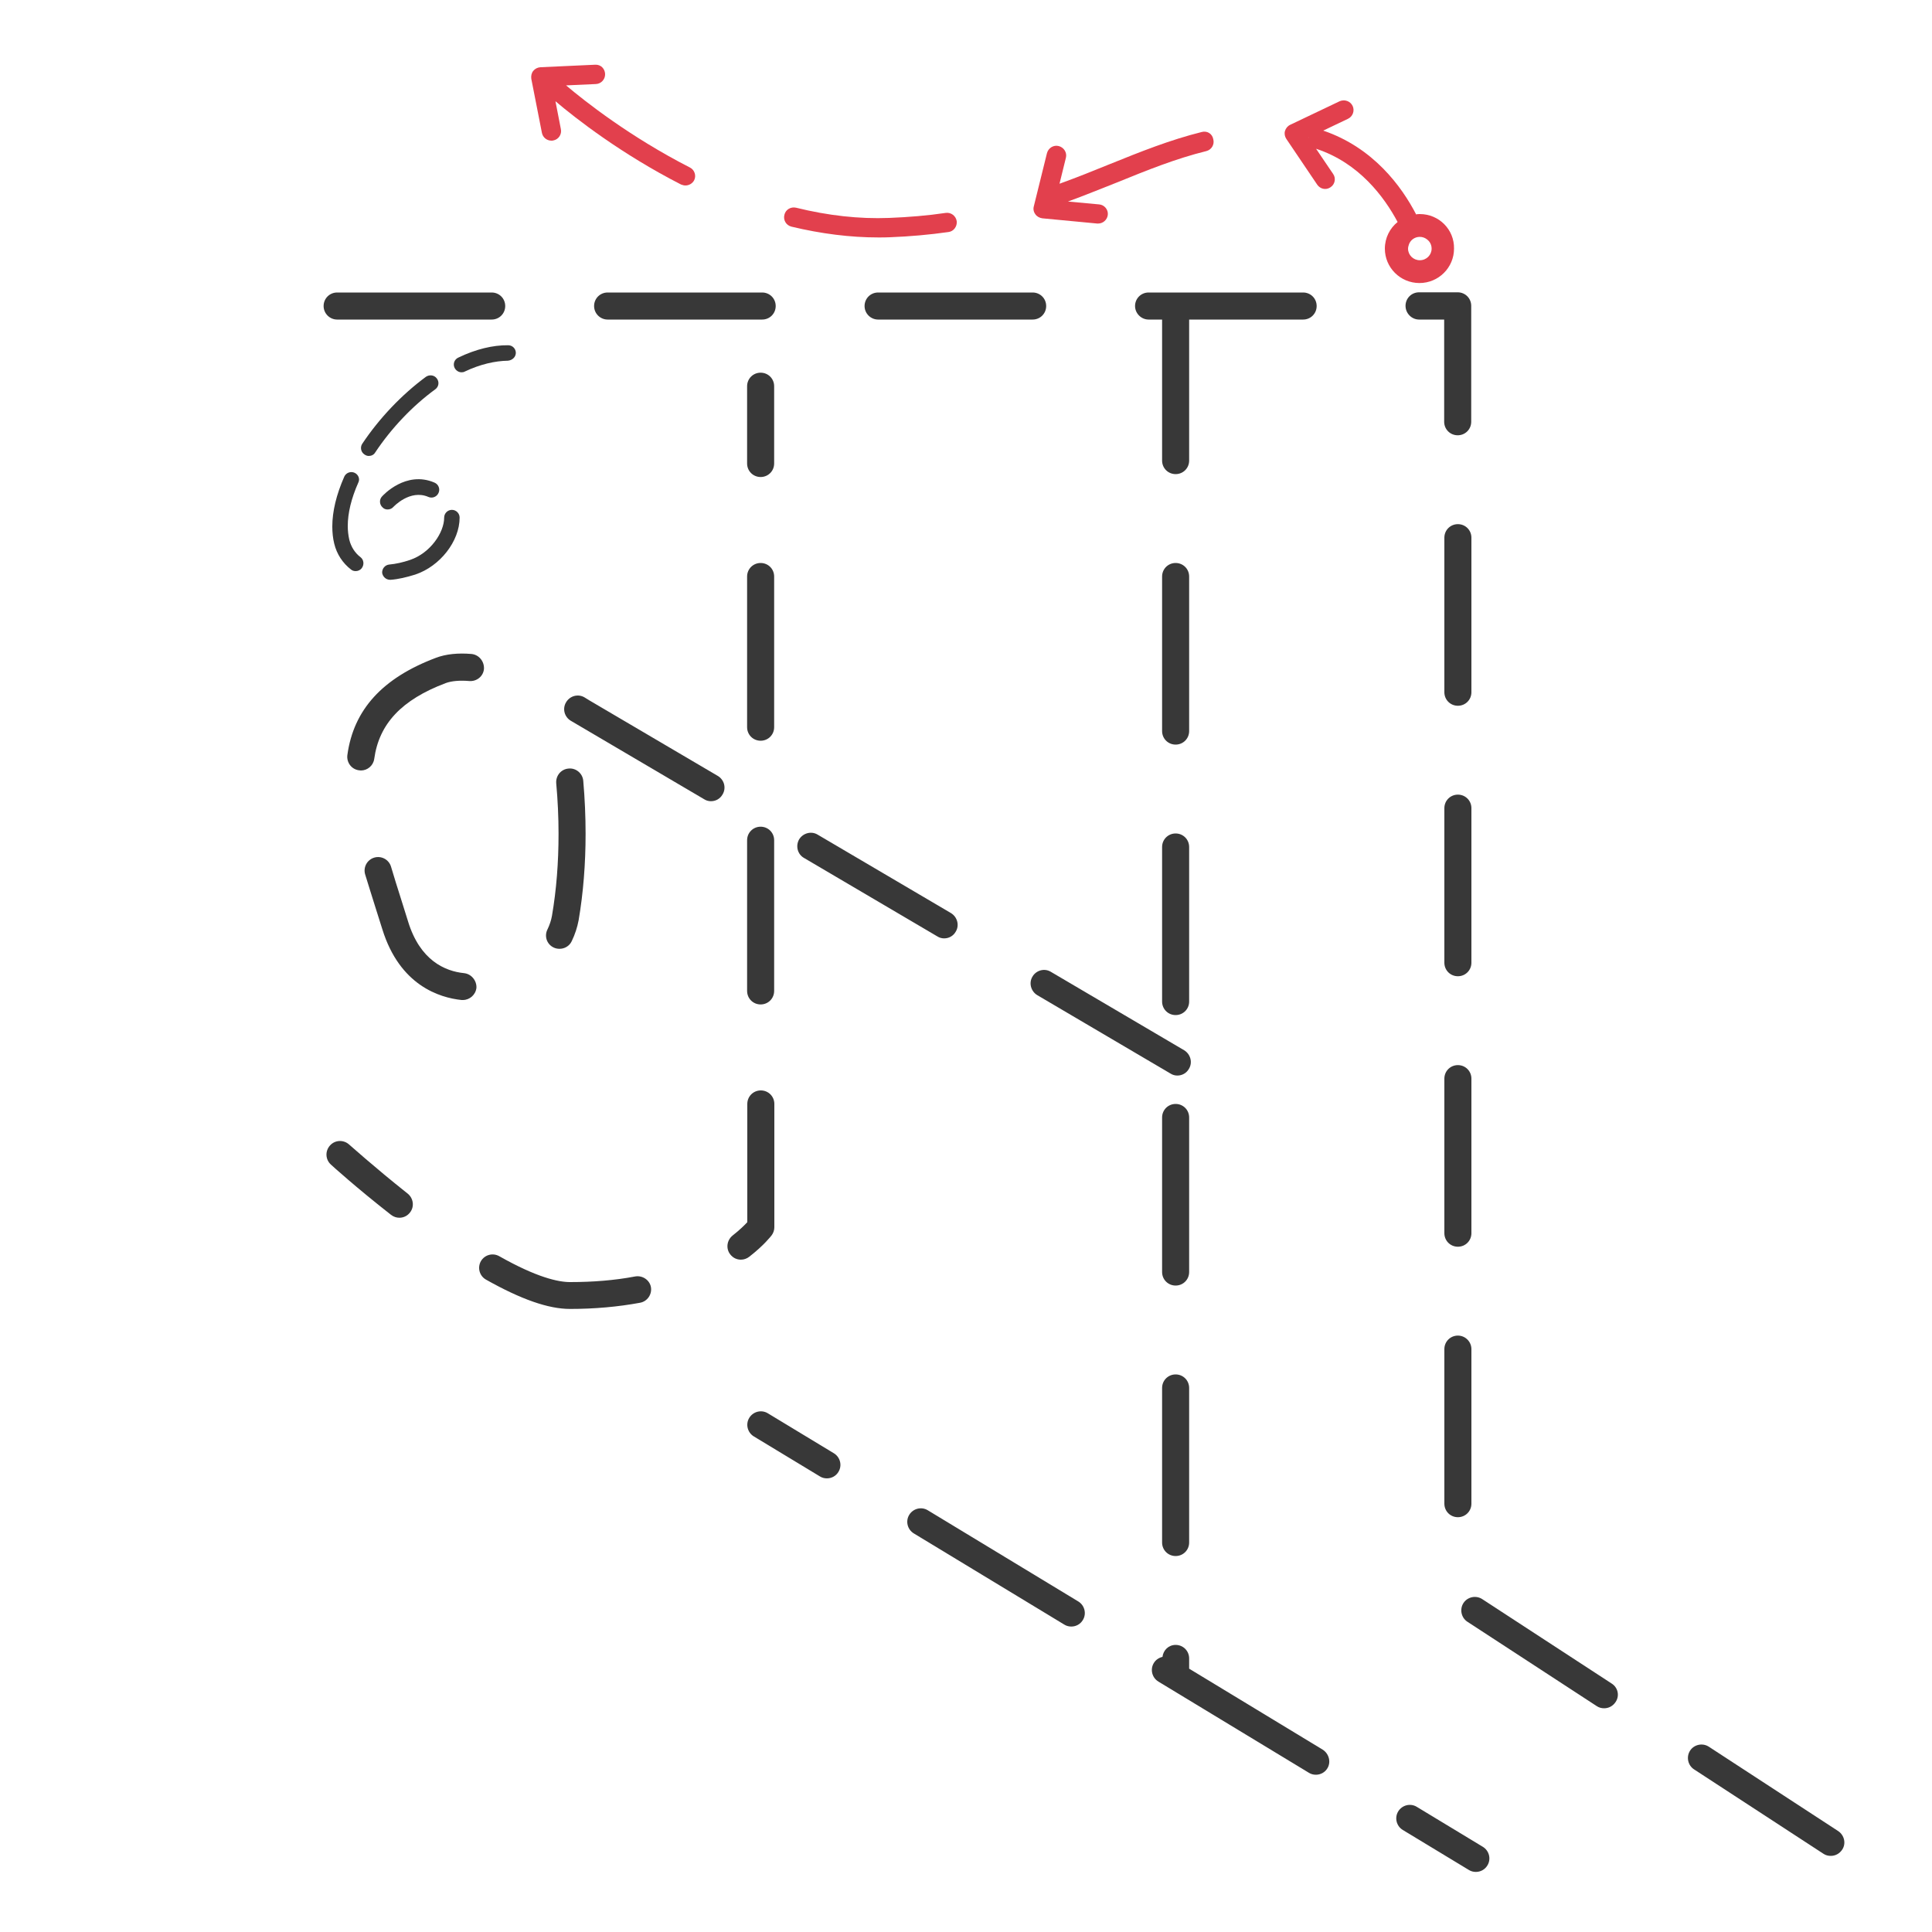 <?xml version="1.0" encoding="utf-8"?>
<!-- Generator: Adobe Illustrator 27.8.1, SVG Export Plug-In . SVG Version: 6.00 Build 0)  -->
<svg version="1.1" xmlns="http://www.w3.org/2000/svg" xmlns:xlink="http://www.w3.org/1999/xlink" x="0px" y="0px" width="100px"
	 height="100px" viewBox="0 0 100 100" style="enable-background:new 0 0 100 100;" xml:space="preserve">
<style type="text/css">
	.st0{fill:#FFFFFF;}
	.st1{fill:#37373A;enable-background:new    ;}
	.st2{fill:#37373A;}
	.st3{fill:none;stroke:#E2404D;stroke-linecap:round;stroke-linejoin:round;stroke-miterlimit:10;stroke-dasharray:4,4;}
	.st4{fill:#E2404D;}
	.st5{fill:#2DB554;}
	.st6{fill:none;stroke:#000000;stroke-width:2;stroke-linecap:round;stroke-linejoin:round;}
	.st7{fill:none;stroke:#000000;stroke-width:2;stroke-linecap:round;stroke-linejoin:round;stroke-dasharray:7.7,5.775;}
	.st8{fill:none;stroke:#000000;stroke-width:2;stroke-linecap:round;stroke-linejoin:round;stroke-miterlimit:10;}
	.st9{fill:#383838;}
	.st10{fill:none;stroke:#4E4FA0;stroke-width:1.4;stroke-linecap:round;stroke-linejoin:round;}
	.st11{fill:none;stroke:#4E4FA0;stroke-width:1.4;stroke-linecap:round;stroke-linejoin:round;stroke-dasharray:7.612,3.806;}
	
		.st12{fill:none;stroke:#2DB554;stroke-width:1.4;stroke-linecap:round;stroke-linejoin:round;stroke-miterlimit:10;stroke-dasharray:8,6;}
	
		.st13{fill:none;stroke:#E2404D;stroke-width:1.4;stroke-linecap:round;stroke-linejoin:round;stroke-miterlimit:10;stroke-dasharray:8,4;}
	
		.st14{fill:none;stroke:#EA5826;stroke-width:1.4;stroke-linecap:round;stroke-linejoin:round;stroke-miterlimit:10;stroke-dasharray:8,5;}
	.st15{fill:none;stroke:#EA5826;stroke-width:1.4;stroke-linecap:round;stroke-linejoin:round;stroke-miterlimit:10;}
	
		.st16{fill:none;stroke:#E2404D;stroke-width:1.4;stroke-linecap:round;stroke-linejoin:round;stroke-miterlimit:10;stroke-dasharray:8,6;}
	.st17{fill:none;stroke:#E2404D;stroke-width:1.4;stroke-linecap:round;stroke-linejoin:round;stroke-miterlimit:10;}
	.st18{fill:#4E4FA0;}
	.st19{fill:#EA5826;}
	.st20{fill:#B928E8;}
	.st21{fill:#F40B5F;}
	
		.st22{fill:none;stroke:#383838;stroke-width:1.4;stroke-linecap:round;stroke-linejoin:round;stroke-miterlimit:10;stroke-dasharray:8,6;}
	
		.st23{fill:none;stroke:#E2404D;stroke-width:1.4;stroke-linecap:round;stroke-linejoin:round;stroke-miterlimit:10;stroke-dasharray:8,5;}
	.st24{fill:none;stroke:#383838;stroke-width:1.4;stroke-linecap:round;stroke-linejoin:round;}
	.st25{fill:none;stroke:#383838;stroke-width:1.4;stroke-linecap:round;stroke-linejoin:round;stroke-dasharray:8.956,6.717;}
	
		.st26{fill:none;stroke:#E2404D;stroke-width:1.4;stroke-linecap:round;stroke-linejoin:round;stroke-miterlimit:10;stroke-dasharray:6,4;}
	
		.st27{fill:none;stroke:#4E4FA0;stroke-width:1.4;stroke-linecap:round;stroke-linejoin:round;stroke-miterlimit:10;stroke-dasharray:8,6;}
	.st28{fill:none;stroke:#4E4FA0;stroke-width:1.4;stroke-linecap:round;stroke-linejoin:round;stroke-miterlimit:10;}
	.st29{fill:none;stroke:#383838;stroke-width:1.4;stroke-linecap:round;stroke-linejoin:round;stroke-dasharray:7.612,3.806;}
	
		.st30{fill:none;stroke:#E2404D;stroke-width:1.4;stroke-linecap:round;stroke-linejoin:round;stroke-miterlimit:10;stroke-dasharray:7,5;}
	
		.st31{fill:none;stroke:#4E4FA0;stroke-width:1.4;stroke-linecap:round;stroke-linejoin:round;stroke-miterlimit:10;stroke-dasharray:8,3;}
	
		.st32{fill:none;stroke:#383838;stroke-width:1.4;stroke-linecap:round;stroke-linejoin:round;stroke-miterlimit:10;stroke-dasharray:8,4;}
	
		.st33{fill:none;stroke:#E2404D;stroke-width:1.4;stroke-linecap:round;stroke-linejoin:round;stroke-miterlimit:10;stroke-dasharray:11,5;}
	.st34{fill:none;stroke:#383838;stroke-width:1.4;stroke-linecap:round;stroke-linejoin:round;stroke-dasharray:7.773,5.83;}
	.st35{fill:none;stroke:#383838;stroke-width:1.4;stroke-linecap:round;stroke-linejoin:round;stroke-dasharray:9.566,7.175;}
	.st36{fill:none;stroke:#383838;stroke-width:1.4;stroke-linecap:round;stroke-linejoin:round;stroke-dasharray:7.736,5.802;}
	.st37{fill:none;stroke:#E2404D;stroke-width:1.4;stroke-linecap:round;stroke-linejoin:round;}
	.st38{fill:none;stroke:#E2404D;stroke-width:1.4;stroke-linecap:round;stroke-linejoin:round;stroke-dasharray:8.031,6.023;}
	.st39{fill:none;stroke:#383838;stroke-width:1.4;stroke-linecap:round;stroke-linejoin:round;stroke-dasharray:8.56,6.42;}
	.st40{fill:none;stroke:#E2404D;stroke-width:1.4;stroke-linecap:round;stroke-linejoin:round;stroke-dasharray:6.574,4.109;}
	
		.st41{fill:none;stroke:#4E4FA0;stroke-width:1.4;stroke-linecap:round;stroke-linejoin:round;stroke-miterlimit:10;stroke-dasharray:8,5;}
	.st42{fill:none;stroke:#E2404D;stroke-width:1.4;stroke-linecap:round;stroke-linejoin:round;stroke-dasharray:7.72,3.86;}
	
		.st43{fill:none;stroke:#E2404D;stroke-width:1.4;stroke-linecap:round;stroke-linejoin:round;stroke-miterlimit:10;stroke-dasharray:5,5;}
	
		.st44{fill:none;stroke:#4E4FA0;stroke-width:1.4;stroke-linecap:round;stroke-linejoin:round;stroke-miterlimit:10;stroke-dasharray:8,4;}
	
		.st45{fill:none;stroke:#2DB554;stroke-width:1.4;stroke-linecap:round;stroke-linejoin:round;stroke-miterlimit:10;stroke-dasharray:5,4;}
	.st46{fill:none;stroke:#2DB554;stroke-width:1.4;stroke-linecap:round;stroke-linejoin:round;}
	.st47{fill:none;stroke:#2DB554;stroke-width:1.4;stroke-linecap:round;stroke-linejoin:round;stroke-dasharray:5.333,3.2;}
	.st48{fill:none;stroke:#2DB554;stroke-width:1.4;stroke-linecap:round;stroke-linejoin:round;stroke-dasharray:3.365,2.019;}
	.st49{fill:none;stroke:#2DB554;stroke-width:1.4;stroke-linecap:round;stroke-linejoin:round;stroke-miterlimit:10;}
	.st50{fill:none;stroke:#383838;stroke-width:1.4;stroke-linecap:round;stroke-linejoin:round;stroke-dasharray:8.078,6.058;}
	
		.st51{fill:none;stroke:#000000;stroke-width:1.4;stroke-linecap:round;stroke-linejoin:round;stroke-miterlimit:10;stroke-dasharray:8,4;}
	.st52{fill:none;stroke:#383838;stroke-width:1.4;stroke-linecap:round;stroke-linejoin:round;stroke-dasharray:8.121,6.091;}
	.st53{fill:none;stroke:#383838;stroke-width:1.4;stroke-linecap:round;stroke-linejoin:round;stroke-dasharray:8.713,6.535;}
	.st54{fill:none;stroke:#383838;stroke-width:1.4;stroke-linecap:round;stroke-linejoin:round;stroke-dasharray:6.885,5.163;}
	.st55{fill:none;stroke:#383838;stroke-width:1.4;stroke-linecap:round;stroke-linejoin:round;stroke-dasharray:7.962,5.972;}
	.st56{fill:none;stroke:#383838;stroke-width:1.4;stroke-linecap:round;stroke-linejoin:round;stroke-dasharray:7.956,5.967;}
	.st57{fill:none;stroke:#4E4FA0;stroke-width:1.4;stroke-linecap:round;stroke-linejoin:round;stroke-dasharray:8.043,4.021;}
	.st58{fill:none;stroke:#E2404D;stroke-width:1.4;stroke-linecap:round;stroke-linejoin:round;stroke-dasharray:6.744,5.058;}
	.st59{fill:none;stroke:#E2404D;stroke-width:1.4;stroke-linecap:round;stroke-linejoin:round;stroke-dasharray:9.033,6.774;}
	.st60{fill:none;stroke:#E2404D;stroke-linecap:round;stroke-linejoin:round;stroke-miterlimit:10;stroke-dasharray:8,4,5,4;}
	.st61{fill:none;stroke:#E2404D;stroke-linecap:round;stroke-linejoin:round;stroke-miterlimit:10;}
	.st62{fill:none;stroke:#E2404D;stroke-width:0.8;stroke-linecap:round;stroke-linejoin:round;}
	.st63{fill:none;stroke:#E2404D;stroke-width:0.8;stroke-linecap:round;stroke-linejoin:round;stroke-dasharray:4.67,1.868;}
	.st64{fill:none;stroke:#E2404D;stroke-width:0.8;stroke-linecap:round;stroke-linejoin:round;stroke-miterlimit:10;}
	.st65{fill:none;stroke:#E2404D;stroke-linecap:round;stroke-linejoin:round;stroke-miterlimit:10;stroke-dasharray:8,6;}
	.st66{fill:none;stroke:#383838;stroke-width:1.4;stroke-linecap:round;stroke-linejoin:round;stroke-dasharray:6.996,5.247;}
	.st67{fill:none;stroke:#383838;stroke-width:1.4;stroke-linecap:round;stroke-linejoin:round;stroke-dasharray:7.827,5.87;}
	.st68{fill:none;stroke:#383838;stroke-width:1.4;stroke-linecap:round;stroke-linejoin:round;stroke-dasharray:7.642,5.731;}
	.st69{fill:none;stroke:#E2404D;stroke-width:0.8;stroke-linecap:round;stroke-linejoin:round;stroke-dasharray:3.437,3.437;}
	.st70{fill:none;stroke:#4E4FA0;stroke-width:0.8;stroke-linecap:round;stroke-linejoin:round;stroke-miterlimit:10;}
	.st71{fill:none;stroke:#4E4FA0;stroke-width:0.8;stroke-linecap:round;stroke-linejoin:round;}
	.st72{fill:none;stroke:#4E4FA0;stroke-width:0.8;stroke-linecap:round;stroke-linejoin:round;stroke-dasharray:3.567,3.567;}
	.st73{fill:none;stroke:#383838;stroke-width:1.4;stroke-linecap:round;stroke-linejoin:round;stroke-dasharray:7.802,5.851;}
	.st74{fill:none;stroke:#383838;stroke-width:1.4;stroke-linecap:round;stroke-linejoin:round;stroke-dasharray:9.106,5.691;}
</style>
<g id="Layer_4">
</g>
<g id="Layer_1">
</g>
<g id="_x30_1_00000044876988359055438190000017235062267909407628_">
</g>
<g id="Layer_2">
</g>
<g id="_x30_4">
	<g id="_x30_4_x5F_02">
	</g>
</g>
<g id="_x30_3">
</g>
<g id="_x30_3.2">
</g>
<g id="_x30_2">
</g>
<g id="_x30_1">
</g>
<g id="_x30_1.2">
	<g>
		<g>
			<path class="st9" d="M23.53,19.04c0.07,0.14,0.21,0.23,0.36,0.23c0.06,0,0.12-0.01,0.17-0.04c0.8-0.38,1.57-0.55,2.23-0.56
				c0.21-0.02,0.4-0.17,0.41-0.4c0-0.22-0.17-0.4-0.4-0.4c-0.78-0.01-1.67,0.2-2.58,0.64C23.52,18.6,23.43,18.84,23.53,19.04z"/>
			<path class="st9" d="M19.09,23.6c0.13,0,0.26-0.06,0.33-0.18c0.83-1.25,1.93-2.41,3.11-3.27c0.18-0.13,0.22-0.38,0.08-0.56
				c-0.13-0.18-0.38-0.21-0.56-0.09c-1.25,0.92-2.42,2.15-3.3,3.47c-0.12,0.18-0.07,0.43,0.11,0.55
				C18.94,23.58,19.02,23.6,19.09,23.6z"/>
			<path class="st9" d="M20.19,30.01c0.01,0,0.02,0,0.03,0c0.4-0.03,0.82-0.13,1.27-0.27c1.29-0.43,2.3-1.73,2.3-2.95
				c0-0.22-0.18-0.4-0.4-0.4s-0.4,0.18-0.4,0.4c0,0.77-0.71,1.83-1.76,2.19c-0.38,0.13-0.75,0.21-1.08,0.24
				c-0.22,0.02-0.38,0.21-0.37,0.43C19.81,29.85,19.98,30.01,20.19,30.01z"/>
			<path class="st9" d="M18.35,24.47c-0.2-0.09-0.44,0-0.53,0.2c-0.41,0.93-0.62,1.8-0.62,2.58c0,0.31,0.03,0.61,0.1,0.89
				c0.13,0.54,0.44,1.01,0.87,1.34c0.07,0.06,0.16,0.08,0.24,0.08c0.12,0,0.24-0.05,0.32-0.16c0.13-0.18,0.1-0.43-0.07-0.56
				c-0.29-0.22-0.49-0.54-0.58-0.9c-0.05-0.22-0.08-0.46-0.08-0.71c0-0.67,0.18-1.43,0.55-2.26C18.64,24.79,18.55,24.56,18.35,24.47
				z"/>
			<path class="st9" d="M20.06,26.37c0.11,0,0.22-0.04,0.3-0.13c0.01-0.01,0.86-0.93,1.81-0.52c0.2,0.09,0.44,0,0.53-0.21
				c0.09-0.2,0-0.44-0.21-0.53c-1.48-0.64-2.67,0.66-2.72,0.72c-0.15,0.16-0.13,0.42,0.03,0.56C19.87,26.34,19.97,26.37,20.06,26.37
				z"/>
			<path class="st9" d="M61.55,57.84c0-0.39-0.31-0.7-0.7-0.7s-0.7,0.31-0.7,0.7v8c0,0.39,0.31,0.7,0.7,0.7s0.7-0.31,0.7-0.7V57.84z
				"/>
			<path class="st9" d="M59.45,16.54l0.7,0v7.3c0,0.39,0.31,0.7,0.7,0.7s0.7-0.31,0.7-0.7v-7.3l5.9,0c0.39,0,0.7-0.31,0.7-0.7
				c0-0.39-0.31-0.7-0.7-0.7l-8,0c-0.39,0-0.7,0.31-0.7,0.7C58.75,16.22,59.07,16.54,59.45,16.54z"/>
			<path class="st9" d="M60.85,71.14c-0.39,0-0.7,0.31-0.7,0.7v8c0,0.39,0.31,0.7,0.7,0.7s0.7-0.31,0.7-0.7v-8
				C61.55,71.45,61.24,71.14,60.85,71.14z"/>
			<path class="st9" d="M61.55,29.84c0-0.39-0.31-0.7-0.7-0.7s-0.7,0.31-0.7,0.7v8c0,0.39,0.31,0.7,0.7,0.7s0.7-0.31,0.7-0.7V29.84z
				"/>
			<path class="st9" d="M60.85,43.14c-0.39,0-0.7,0.31-0.7,0.7v8c0,0.39,0.31,0.7,0.7,0.7s0.7-0.31,0.7-0.7v-8
				C61.55,43.45,61.24,43.14,60.85,43.14z"/>
			<path class="st9" d="M75.46,69.13c-0.39,0-0.7,0.31-0.7,0.7v8c0,0.39,0.31,0.7,0.7,0.7s0.7-0.31,0.7-0.7v-8
				C76.16,69.45,75.85,69.13,75.46,69.13z"/>
			<path class="st9" d="M31.45,16.54l8,0c0.39,0,0.7-0.31,0.7-0.7c0-0.39-0.31-0.7-0.7-0.7l-8,0c-0.39,0-0.7,0.31-0.7,0.7
				C30.75,16.23,31.07,16.54,31.45,16.54z"/>
			<path class="st9" d="M17.45,16.54l8,0c0.39,0,0.7-0.31,0.7-0.7c0-0.39-0.31-0.7-0.7-0.7l-8,0c-0.39,0-0.7,0.31-0.7,0.7
				C16.75,16.23,17.07,16.54,17.45,16.54z"/>
			<path class="st9" d="M73.45,16.54h1.3v5.29c0,0.39,0.31,0.7,0.7,0.7s0.7-0.31,0.7-0.7v-6c0-0.39-0.31-0.7-0.7-0.7h-2
				c-0.39,0-0.7,0.31-0.7,0.7C72.75,16.22,73.07,16.54,73.45,16.54z"/>
			<path class="st9" d="M83.42,87.14l-6.7-4.37c-0.32-0.21-0.76-0.12-0.97,0.2c-0.21,0.32-0.12,0.76,0.2,0.97l6.7,4.37
				c0.12,0.08,0.25,0.11,0.38,0.11c0.23,0,0.45-0.11,0.59-0.32C83.84,87.78,83.75,87.35,83.42,87.14z"/>
			<path class="st9" d="M76.16,27.83c0-0.39-0.31-0.7-0.7-0.7s-0.7,0.31-0.7,0.7v8c0,0.39,0.31,0.7,0.7,0.7s0.7-0.31,0.7-0.7V27.83z
				"/>
			<path class="st9" d="M95.15,94.78l-6.7-4.37c-0.32-0.21-0.76-0.12-0.97,0.2c-0.21,0.32-0.12,0.76,0.2,0.97l6.7,4.37
				c0.12,0.08,0.25,0.11,0.38,0.11c0.23,0,0.45-0.11,0.59-0.32C95.56,95.43,95.47,95,95.15,94.78z"/>
			<path class="st9" d="M76.16,41.83c0-0.39-0.31-0.7-0.7-0.7s-0.7,0.31-0.7,0.7v8c0,0.39,0.31,0.7,0.7,0.7s0.7-0.31,0.7-0.7V41.83z
				"/>
			<path class="st9" d="M76.16,55.83c0-0.39-0.31-0.7-0.7-0.7s-0.7,0.31-0.7,0.7v8c0,0.39,0.31,0.7,0.7,0.7s0.7-0.31,0.7-0.7V55.83z
				"/>
			<path class="st9" d="M45.45,16.54l8,0c0.39,0,0.7-0.31,0.7-0.7c0-0.39-0.31-0.7-0.7-0.7l-8,0c-0.39,0-0.7,0.31-0.7,0.7
				C44.75,16.23,45.07,16.54,45.45,16.54z"/>
			<path class="st9" d="M40.07,19.99c0-0.39-0.31-0.7-0.7-0.7s-0.7,0.31-0.7,0.7v4c0,0.39,0.31,0.7,0.7,0.7s0.7-0.31,0.7-0.7V19.99z
				"/>
			<path class="st9" d="M39.37,42.79c-0.39,0-0.7,0.31-0.7,0.7v7.8c0,0.39,0.31,0.7,0.7,0.7s0.7-0.31,0.7-0.7v-7.8
				C40.07,43.1,39.76,42.79,39.37,42.79z"/>
			<path class="st9" d="M40.07,29.84c0-0.39-0.31-0.7-0.7-0.7s-0.7,0.31-0.7,0.7v7.8c0,0.39,0.31,0.7,0.7,0.7s0.7-0.31,0.7-0.7
				V29.84z"/>
			<path class="st9" d="M32.87,66.07c-1.05,0.2-2.18,0.29-3.36,0.29c0,0,0,0-0.01,0c-0.59,0-1.7-0.23-3.66-1.34
				c-0.34-0.19-0.76-0.07-0.95,0.26c-0.19,0.34-0.07,0.76,0.26,0.95c1.81,1.02,3.23,1.52,4.35,1.52c0,0,0,0,0.01,0
				c1.27,0,2.48-0.11,3.62-0.32c0.38-0.07,0.63-0.44,0.56-0.82C33.62,66.25,33.25,66,32.87,66.07z"/>
			<path class="st9" d="M39.94,63.94c0.09-0.12,0.14-0.27,0.14-0.42v-6.38c0-0.39-0.31-0.7-0.7-0.7s-0.7,0.31-0.7,0.7v6.12
				c-0.14,0.15-0.39,0.4-0.76,0.69c-0.3,0.24-0.36,0.68-0.12,0.98c0.14,0.18,0.34,0.27,0.55,0.27c0.15,0,0.3-0.05,0.43-0.15
				C39.54,64.46,39.9,63.99,39.94,63.94z"/>
			<path class="st9" d="M18.07,59.24c-0.29-0.26-0.73-0.24-0.99,0.05c-0.26,0.29-0.24,0.73,0.05,0.99c0.05,0.05,1.32,1.2,3.11,2.6
				c0.13,0.1,0.28,0.15,0.43,0.15c0.21,0,0.41-0.09,0.55-0.27c0.24-0.3,0.18-0.74-0.12-0.98C19.36,60.4,18.09,59.25,18.07,59.24z"/>
			<path class="st9" d="M43.16,75.22l-3.42-2.07c-0.33-0.2-0.76-0.09-0.96,0.24c-0.2,0.33-0.09,0.76,0.24,0.96l3.42,2.07
				c0.11,0.07,0.24,0.1,0.36,0.1c0.24,0,0.47-0.12,0.6-0.34C43.6,75.85,43.49,75.42,43.16,75.22z"/>
			<path class="st9" d="M68.46,90.56l-6.91-4.19v-0.53c0-0.39-0.31-0.7-0.7-0.7c-0.36,0-0.64,0.27-0.68,0.62
				c-0.18,0.04-0.35,0.15-0.45,0.32c-0.2,0.33-0.09,0.76,0.24,0.96l7.79,4.72c0.11,0.07,0.24,0.1,0.36,0.1
				c0.24,0,0.47-0.12,0.6-0.34C68.9,91.2,68.79,90.77,68.46,90.56z"/>
			<path class="st9" d="M55.81,82.89l-7.79-4.72c-0.33-0.2-0.76-0.09-0.96,0.24c-0.2,0.33-0.09,0.76,0.24,0.96l7.79,4.72
				c0.11,0.07,0.24,0.1,0.36,0.1c0.24,0,0.47-0.12,0.6-0.34C56.25,83.52,56.14,83.09,55.81,82.89z"/>
			<path class="st9" d="M76.75,95.59l-3.42-2.07c-0.33-0.2-0.76-0.09-0.96,0.24c-0.2,0.33-0.09,0.76,0.24,0.96l3.42,2.07
				c0.11,0.07,0.24,0.1,0.36,0.1c0.24,0,0.47-0.12,0.6-0.34C77.19,96.22,77.08,95.79,76.75,95.59z"/>
			<path class="st9" d="M28.65,49.04c0.1,0.05,0.21,0.07,0.31,0.07c0.26,0,0.51-0.14,0.63-0.39c0.17-0.35,0.29-0.72,0.36-1.09
				c0.24-1.41,0.36-2.92,0.36-4.47c0-0.9-0.04-1.82-0.12-2.74c-0.03-0.39-0.38-0.68-0.76-0.64c-0.39,0.03-0.67,0.37-0.64,0.76
				c0.08,0.88,0.12,1.76,0.12,2.62c0,1.48-0.11,2.9-0.34,4.24c-0.04,0.23-0.12,0.47-0.23,0.7C28.16,48.45,28.3,48.87,28.65,49.04z"
				/>
			<path class="st9" d="M24.41,33.85c-0.69-0.06-1.33,0-1.85,0.2c-2.76,1.04-4.26,2.68-4.58,5.03c-0.05,0.38,0.21,0.74,0.6,0.79
				c0.03,0,0.06,0.01,0.1,0.01c0.34,0,0.64-0.25,0.69-0.6c0.25-1.82,1.42-3.06,3.69-3.92c0.32-0.12,0.76-0.15,1.23-0.11
				c0.39,0.03,0.73-0.25,0.76-0.63C25.07,34.23,24.79,33.89,24.41,33.85z"/>
			<path class="st9" d="M24.02,50.37c-0.98-0.1-2.28-0.65-2.9-2.68l-0.36-1.15c-0.18-0.57-0.36-1.13-0.52-1.68
				c-0.11-0.37-0.5-0.58-0.87-0.47c-0.37,0.11-0.58,0.5-0.47,0.87c0.17,0.56,0.35,1.12,0.53,1.7l0.36,1.14
				c0.9,2.9,2.95,3.54,4.1,3.66c0.02,0,0.05,0,0.07,0c0.35,0,0.66-0.27,0.7-0.63C24.68,50.76,24.4,50.41,24.02,50.37z"/>
			<path class="st9" d="M37.15,40.16l-6.63-3.9c0,0-0.09-0.06-0.26-0.16c-0.33-0.2-0.76-0.09-0.96,0.25
				c-0.2,0.33-0.09,0.76,0.25,0.96l6.9,4.06c0.11,0.07,0.23,0.1,0.35,0.1c0.24,0,0.47-0.12,0.6-0.35
				C37.6,40.79,37.49,40.36,37.15,40.16z"/>
			<path class="st9" d="M41.62,44.41l6.9,4.06c0.11,0.07,0.23,0.1,0.35,0.1c0.24,0,0.47-0.12,0.6-0.35c0.2-0.33,0.08-0.76-0.25-0.96
				l-6.9-4.06c-0.33-0.2-0.76-0.08-0.96,0.25C41.17,43.79,41.28,44.22,41.62,44.41z"/>
			<path class="st9" d="M53.44,50.55c-0.2,0.33-0.08,0.76,0.25,0.96l6.9,4.06c0.11,0.07,0.23,0.1,0.35,0.1
				c0.24,0,0.47-0.12,0.6-0.35c0.2-0.33,0.08-0.76-0.25-0.96l-6.9-4.06C54.06,50.1,53.63,50.22,53.44,50.55z"/>
		</g>
		<g>
			<path class="st4" d="M48.95,11.02c-0.94,0.14-1.93,0.22-2.93,0.26c-1.55,0.06-3.16-0.12-4.82-0.53c-0.27-0.06-0.54,0.1-0.6,0.37
				c-0.07,0.27,0.09,0.54,0.36,0.61c1.54,0.37,3.05,0.56,4.5,0.56c0.2,0,0.4,0,0.6-0.01c1.03-0.04,2.05-0.13,3.03-0.27
				c0.27-0.03,0.46-0.29,0.43-0.56C49.48,11.18,49.23,10.98,48.95,11.02z"/>
			<path class="st4" d="M35.71,8.67c-3.09-1.58-5.43-3.42-6.41-4.25l1.54-0.07c0.28-0.01,0.49-0.25,0.48-0.52
				c-0.01-0.27-0.22-0.5-0.52-0.48l-2.83,0.13c-0.15,0.01-0.28,0.08-0.37,0.19c-0.09,0.11-0.12,0.26-0.1,0.41l0.55,2.8
				c0.05,0.24,0.26,0.4,0.49,0.4c0.03,0,0.07,0,0.1-0.01c0.27-0.05,0.45-0.32,0.39-0.59l-0.28-1.44c0,0,0,0,0,0
				c1.06,0.9,3.41,2.73,6.5,4.31c0.08,0.03,0.15,0.05,0.23,0.05c0.18,0,0.36-0.1,0.45-0.27C36.05,9.09,35.95,8.79,35.71,8.67z"/>
			<path class="st4" d="M62.21,6.83c-1.65,0.41-3.17,1.02-4.78,1.67c-0.83,0.34-1.68,0.68-2.59,1.01l0.33-1.34
				c0.07-0.27-0.1-0.54-0.37-0.61c-0.27-0.07-0.54,0.1-0.61,0.37l-0.68,2.75c-0.04,0.14-0.01,0.29,0.08,0.41
				c0.08,0.12,0.22,0.19,0.36,0.21l2.84,0.27c0.02,0,0.03,0,0.05,0c0.25,0,0.47-0.19,0.5-0.45c0.03-0.27-0.18-0.52-0.45-0.54
				l-1.62-0.15c0,0,0.01,0,0.01,0c0.88-0.32,1.7-0.66,2.52-0.98c1.57-0.64,3.06-1.24,4.64-1.63c0.27-0.07,0.43-0.34,0.36-0.61
				C62.75,6.92,62.48,6.76,62.21,6.83z"/>
			<path class="st4" d="M73.49,11.08c-0.07,0-0.13,0-0.19,0.02c-0.75-1.45-2.22-3.46-4.81-4.34l1.28-0.61
				c0.25-0.12,0.36-0.42,0.24-0.67c-0.12-0.25-0.42-0.35-0.67-0.24l-2.56,1.22c-0.13,0.06-0.23,0.18-0.27,0.32
				c-0.04,0.14-0.01,0.29,0.07,0.41l1.6,2.37c0.1,0.14,0.25,0.22,0.41,0.22c0.1,0,0.19-0.03,0.28-0.09
				c0.23-0.15,0.29-0.47,0.13-0.69l-0.88-1.3c2.23,0.73,3.53,2.5,4.22,3.79c-0.4,0.32-0.66,0.82-0.66,1.38
				c0,0.98,0.8,1.78,1.79,1.78s1.79-0.8,1.79-1.78C75.28,11.88,74.48,11.08,73.49,11.08z M67.74,7.12l0.02-0.01
				c-0.01,0.01-0.01,0.02-0.01,0.02L67.74,7.12z M73.49,13.47c-0.34,0-0.61-0.27-0.61-0.6c0-0.06,0.01-0.11,0.03-0.16V12.7
				c0.07-0.26,0.3-0.44,0.58-0.44c0.14,0,0.27,0.05,0.37,0.13c0.15,0.11,0.24,0.28,0.24,0.48C74.1,13.2,73.83,13.47,73.49,13.47z"/>
		</g>
	</g>
</g>
<g id="_x30_2.2">
</g>
<g id="_x30_1.2_00000118361887755780620150000002452167694522256514_">
</g>
<g id="Layer_3">
</g>
</svg>
